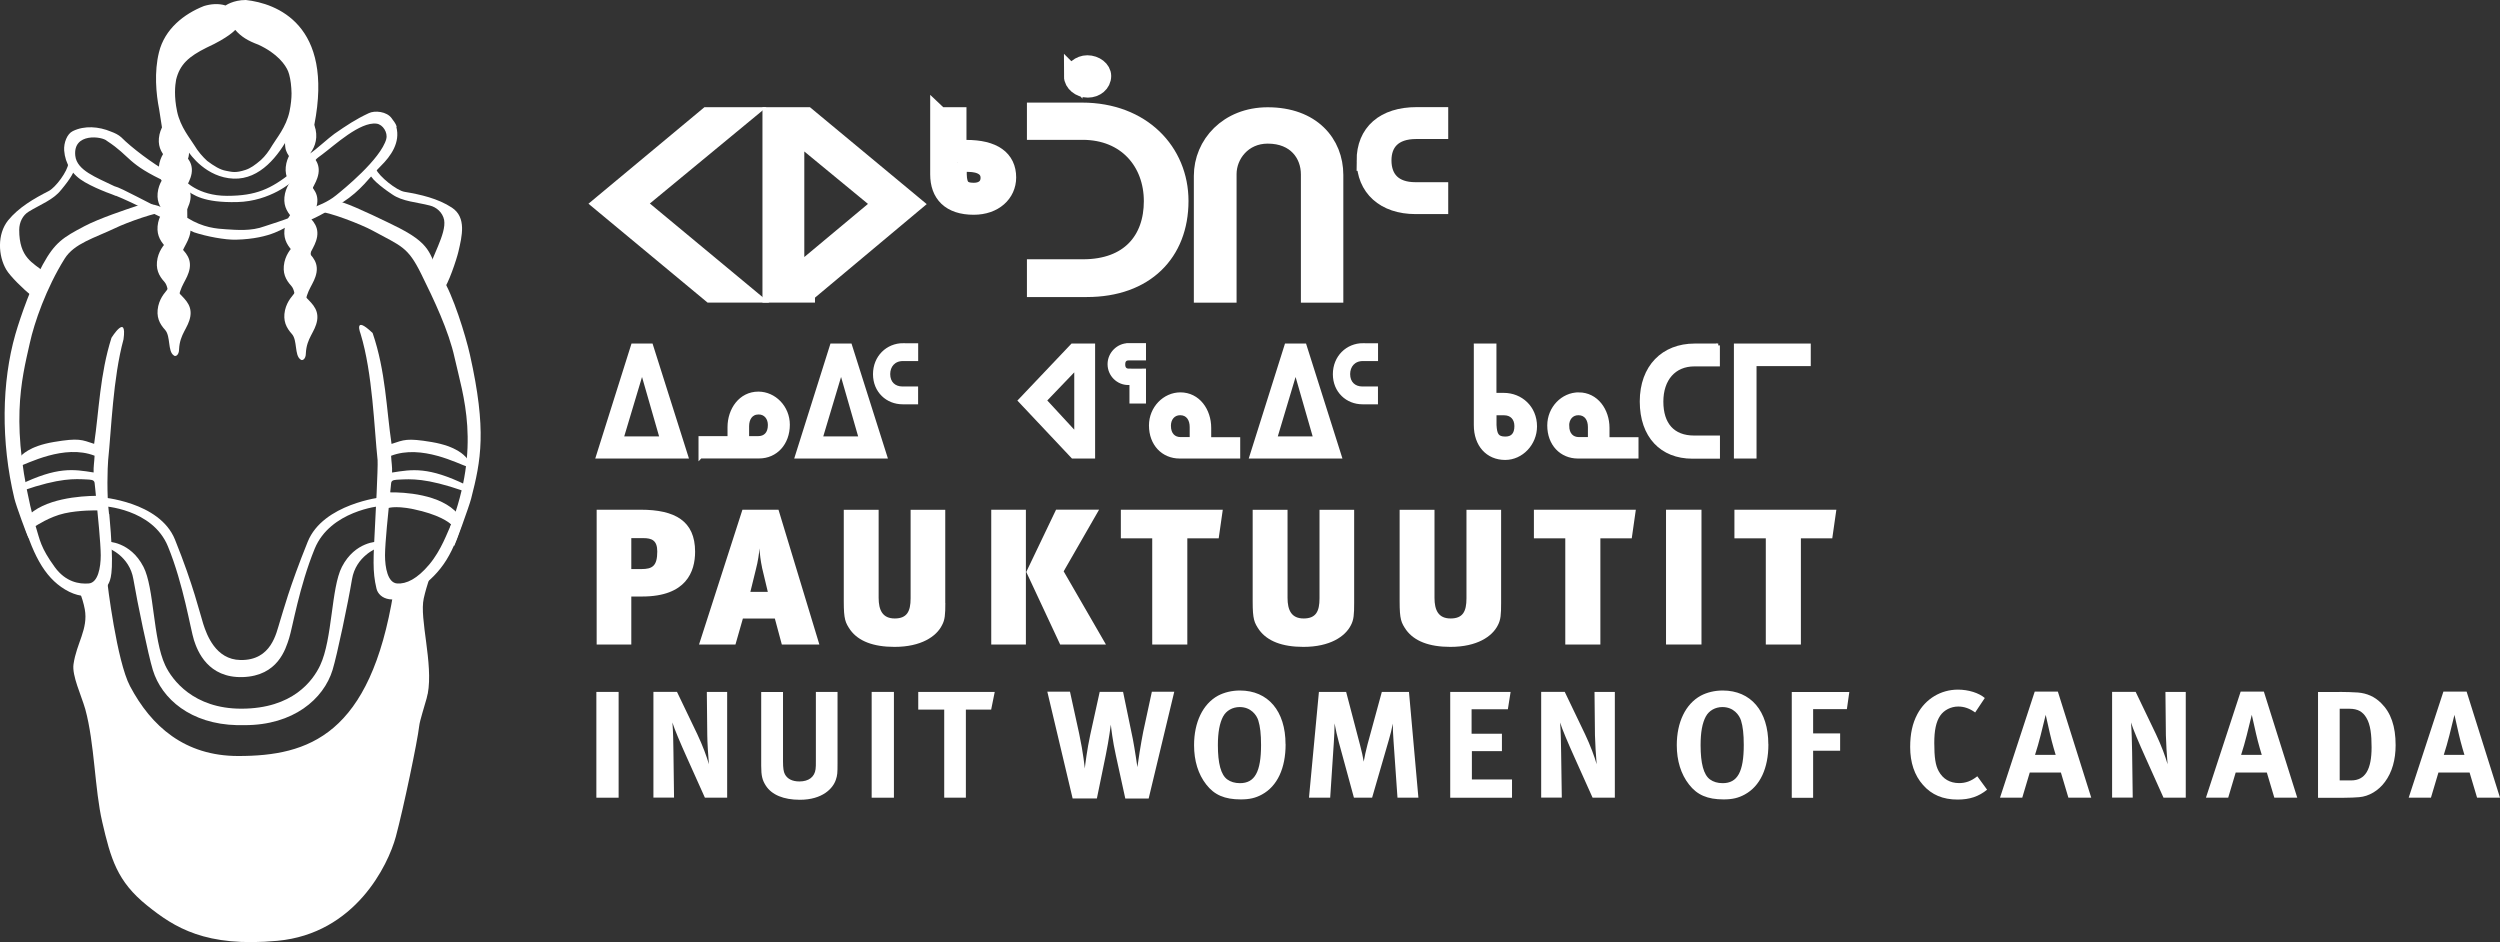 <?xml version="1.0" encoding="UTF-8"?>
<svg id="Layer_1" data-name="Layer 1" xmlns="http://www.w3.org/2000/svg" viewBox="0 0 337 127">
  <rect x="0" y="0" width="337" height="127" fill="#333333" stroke="none"/>
  <path d="M53.47,17.09c-.14-.55-.51-.87-.66-1.13-.66-.95-2.31-1.1-3.11-.7-1.79.84-2.94,1.62-4.61,2.77-.71.49-2.68,2.3-3.3,2.66l.47-2.62c.04-.43.08-.84.11-1.24C45.02,3.28,37.25.45,33.14,0c-1.71,0-2.73.74-2.73.74-.99-.31-2-.2-2.91.07-2.69,1.06-5.3,3.09-6.07,6.24-.66,2.65-.39,5.61.02,7.66.21,1.52.51,3,.71,4.88.16,1.41.48,2.66.42,3.56-1.93-1.04-4.88-3.27-6.23-4.64-.4-.36-.88-.58-1.39-.77-1.64-.69-3.57-.84-5.14-.07-.77.36-1.24,1.57-1.17,2.62.14,1.78,1.06,3.28,2.77,4.26,1.03.59,2.03,1.01,2.84,1.33-.04,0-.02,0,.12.05.5.19.93.34,1.24.48,0,0,0-.02.01-.02,1,.4,2.66,1.15,5.32,2.52l3.57,1.74c.54.27,1.06.37,1.65.67,1.64.55,4.18,1.03,5.65.99,4.84-.13,6.52-1.68,7.43-2.04.05,2.62-.08,3.55.14,5.27.11.11-.27.74-.21.77.85.39,2.32,1.71,2.52.98.4-1.51,0-5.44.21-7.68,1.5-.63,3.6-1.97,4.24-2.31,2.57-1.66,3.56-3.3,5.16-4.9,1.42-1.39,2.66-3.21,2.12-5.28h.01ZM22.63,28.58c-2.53-1.13-6.24-3.26-7.21-3.48-2.49-1.21-5.05-2.14-5.27-4.09-.35-3.17,3.65-2.63,4.26-2.02,3.31,2.16,2.62,3.07,8.22,5.63,0,1.88.24,2.86,0,3.97h0ZM23.87,15.01c-.42-1.99-.28-3.46-.13-4.27.51-2.09,1.74-3.14,4.11-4.32,2.98-1.36,3.86-2.39,3.86-2.39.8.92,1.71,1.47,3.11,1.99,2.59,1.19,3.69,2.75,4.03,3.62.05.12.09.26.13.4h0s0,.01.01.04c.18.65.29,1.54.31,2.5,0,.69-.08,1.5-.27,2.43-.44,2.12-1.84,3.74-2.31,4.55-.48.82-.97,1.48-1.55,2.01-.78.67-1.41,1.12-2.07,1.33-1.37.45-1.83.27-2.6.13-.84-.14-1.66-.66-2.57-1.34-.59-.53-1.26-1.3-1.75-2.13-.48-.81-1.87-2.42-2.31-4.55h-.01ZM39.45,29.17c-.59.25-.68.33-3.77,1.33-1.84.69-3.82.49-5.16.41-1.33-.08-3.12-.21-5.27-1.54-.03-2.69-.11-6.38.05-9.06.31.52,2.51,3.62,6.18,3.77,3.59.14,6.08-3.09,7.59-5.94h.33c-.14,2.51.24,9.1.05,11.04ZM52.08,18.71c-.75,2.75-5.85,6.87-6.78,7.62-1.15.94-2.48,1.41-3.41,1.78.16-1.93.48-3.72.47-5.96,0-.58.26-.73,1.1-1.35,1.63-1.21,5.07-4.42,7.3-4.13.88.11,1.53,1.24,1.31,2.04h0Z" style="fill: #fff;"/>
  <path d="M8.25,25.58c-1.02,1.35-2.92,2.04-4.38,2.95-.8.48-1.27,1.42-1.28,2.44-.01,3.8,1.85,4.44,3.42,5.73,1.43,1.36.82,1.42-.16,2.31.03-.08-.18,1.07-.27,1.17-.51.51-.68.14-1.47-.45-.91-.7-2.77-2.52-3.27-3.39-1.09-1.86-1.24-4.77.25-6.63,1.42-1.75,3.5-2.95,5.44-3.94.98-.48,2.6-2.72,2.68-3.74.4-.14.8-.15.87.47.04.84-1.36,2.51-1.83,3.09h-.01Z" style="fill: #fff;"/>
  <path d="M60.7,71.02c4.19-10.92,1.71-17.74.59-22.76-.8-3.68-2.81-7.89-4.52-11.35-1.81-3.66-2.66-3.71-6.55-5.83-1.46-.8-5.97-2.58-7.43-2.58,1.09-.84,1.84-1.74,3.61-1.14,1.64.55,5.91,2.61,7.44,3.39,4.84,2.49,3.88,3.85,5.74,6.68,1.46,2.22,3.19,7.8,3.77,10.4,2.28,10.18,1.49,14.22.16,19.38-.27,1.07-2.1,6.05-2.29,6.4" style="fill: #fff;"/>
  <path d="M52.85,26.19c1.38.98,3.4,1.07,5.07,1.51.91.21,1.75.94,1.95,1.95.33,1.92-1.8,5.1-2.07,6.94.3.21.2,1.19.69,1.42-.05-.07.07.07.21.13.56.42-.21,2.35.99,1.03.74-.81,1.87-4.24,2.1-5.23.49-2.1,1.12-4.63-.87-5.95-1.88-1.24-4.23-1.77-6.37-2.13-1.08-.16-3.48-2.11-3.86-3.06-.43-.02-.92.08-.8.7.22.81,2.34,2.28,2.97,2.7h0Z" style="fill: #fff;"/>
  <path d="M41.05,39.84c.67.84,1.97,1.64,1.7,3.35-.27,1.6-1.42,2.33-1.52,4.44,0,.81-.51,1.08-.75.8-.78-.55-.39-2.54-1.11-3.38-.78-.87-1.26-1.79-.95-3.24.3-1.28,1-1.93,1.76-2.88.51-.66.6.58.88.91h0Z" style="fill: #fff;"/>
  <path d="M40.97,33.36c.67.84,1.97,1.64,1.7,3.35-.27,1.6-1.42,2.33-1.52,4.44,0,.81-.51,1.08-.75.8-.78-.55-.39-2.54-1.11-3.38-.79-.87-1.26-1.79-.95-3.24.3-1.28,1-1.93,1.76-2.88.51-.66.6.58.88.91h0Z" style="fill: #fff;"/>
  <path d="M41.05,28.55c.67.84,1.97,1.64,1.7,3.35-.27,1.6-1.42,2.33-1.52,4.45,0,.81-.51,1.08-.75.8-.78-.55-.39-2.54-1.11-3.38-.78-.87-1.26-1.79-.95-3.24.3-1.28,1-1.93,1.76-2.88.51-.66.6.58.88.91Z" style="fill: #fff;"/>
  <path d="M41.23,20.04c.67.84,1.97,1.64,1.7,3.35-.27,1.6-1.42,2.33-1.52,4.44,0,.81-.51,1.08-.75.8-.78-.55-.39-2.54-1.11-3.38-.79-.87-1.26-1.79-.95-3.24.3-1.28,1-1.93,1.76-2.88.51-.66.6.58.88.91h0Z" style="fill: #fff;"/>
  <path d="M23.96,39.29c.67.84,1.97,1.64,1.7,3.35-.27,1.6-1.42,2.33-1.52,4.44,0,.81-.51,1.08-.75.8-.78-.55-.39-2.54-1.11-3.38-.79-.87-1.26-1.79-.95-3.24.3-1.28,1-1.93,1.76-2.88.51-.66.6.58.88.91h0Z" style="fill: #fff;"/>
  <path d="M23.87,32.82c.67.84,1.97,1.64,1.7,3.35-.27,1.6-1.42,2.33-1.52,4.44,0,.81-.51,1.08-.75.8-.78-.55-.39-2.54-1.11-3.38-.79-.87-1.26-1.79-.95-3.24.3-1.28,1-1.93,1.76-2.88.51-.66.6.58.88.91h0Z" style="fill: #fff;"/>
  <path d="M23.96,23.56c.67.84,1.97,1.64,1.7,3.35-.27,1.6-1.42,2.33-1.52,4.44,0,.81-.51,1.08-.75.8-.78-.55-.39-2.54-1.11-3.38-.79-.87-1.26-1.79-.95-3.24.3-1.28,1-1.93,1.76-2.88.51-.66.6.58.88.91h0Z" style="fill: #fff;"/>
  <path d="M23.91,16.97c.51.97,1.57,2.44,1.57,3.56,0,1.63-1.07,1.3-1.17,3.41,0,.81-.51,1.08-.75.8-.78-.55-.39-2.54-1.11-3.38-.79-.87-1.26-1.79-.95-3.24.3-1.28,1-1.93,1.76-2.88.51-.66.46,1.37.66,1.74h0Z" style="fill: #fff;"/>
  <path d="M24.89,24.31s1.78,2.09,5.71,2.09,5.92-.94,8.69-3.13l.16,1.15s-2.95,2.72-7.49,2.82c-4.55.1-5.86-.94-7-1.72l-.05-1.2h0Z" style="fill: #fff;"/>
  <path d="M4.66,70.55c-3.43-13.17-1.77-19.28-.64-24.31.6-2.74,2.2-7.38,4.7-11.38,1.29-2.05,4-2.77,6.85-4.13,1.5-.73,5.65-2.23,7.11-2.23-1.09-.84-2.54-1.31-4.31-.72-1.2.4-5.01,1.66-6.99,2.71-2.87,1.51-3.98,2.19-5.61,5.17-1.46,2.68-2.96,6.85-3.7,9.41-1.84,6.44-1.97,14.45-.13,22.14.26,1.07,1.72,4.98,1.91,5.33l.8-1.99Z" style="fill: #fff;"/>
  <path d="M57.66,93.53c.77-4.1-1.15-10.12-.54-12.86.21-.95.47-1.78.73-2.6l-3.08.93c-.07.11-.12.23-.18.35l-1.54.43c-3.12,19.31-11.44,22.13-20.93,22.13-7.23,0-11.73-4.01-14.59-9.41-1.79-3.38-3.05-13.81-3.11-14.42l-.34.66c-.07-.2-.13-.4-.21-.61l-3.17,1.56c.32.79.57,1.6.73,2.44.48,2.68-1.12,4.57-1.52,7.41-.22,1.55,1.03,4.13,1.59,6.07,1.26,4.62,1.26,10.79,2.28,15.18,1.15,4.95,1.99,8.02,6.07,11.29,3.69,2.96,7.86,5.64,17.56,4.74,10.46-.98,14.9-10.17,15.95-14.04,1.04-3.87,2.92-12.87,3.15-14.92.07-.71.76-2.81,1-3.72.05-.18.09-.37.13-.57v-.02s.01-.01.01-.01h-.01Z" style="fill: #fff;"/>
  <path d="M32.95,97.75c6.6.02,10.68-3.53,11.88-7.44.62-2.03,2.1-9.09,2.62-12.23.53-3.13,3.35-4.18,3.35-4.18l.16-.89s-3.09-.05-4.87,3.4c-1.46,2.83-1.26,9.72-2.93,13.27-.96,2.04-3.67,5.85-10.63,5.85-6.44,0-9.33-3.87-10.26-5.85-1.67-3.56-1.47-10.45-2.93-13.27-1.78-3.45-4.87-3.4-4.87-3.4l.16.89s2.83,1.04,3.35,4.18c.53,3.13,2,10.2,2.62,12.23,1.2,3.92,5.13,7.3,11.36,7.44h1,0Z" style="fill: #fff;"/>
  <path d="M32.74,91.27c4.71-.16,5.76-3.76,6.23-5.23.47-1.46,1.36-6.95,3.45-12.07,2.1-5.12,8.8-5.75,8.8-5.75l.26-1.2s-7.93.87-10,6.01c-2.51,6.22-3.3,9.35-3.77,10.82-.47,1.46-1.1,5.19-5.29,5.12-3.35-.05-4.55-3.4-5.02-4.86-.47-1.46-1.31-5.17-3.82-11.39-2.08-5.13-10-5.7-10-5.7l.26,1.2s6.7.31,8.8,5.44c2.1,5.12,3.04,11.19,3.51,12.64.47,1.46,1.88,5.13,6.6,4.97h0Z" style="fill: #fff;"/>
  <path d="M16.65,45.74c.5-3.6-1.62-.21-1.62-.21-1.57,4.94-1.67,9.79-2.34,14.3-1.68-.55-2.04-.82-5.43-.25-3.39.57-4.37,1.81-4.63,2.07-.36.4-.28.82-.25,1.29,1.35-.43,6.27-3.1,10.37-1.51-.04.91-.16,1.46-.13,2.26-2.74-.44-4.9-.8-9.98,1.67-.59.47-.75.93.35.8,5.13-1.78,7.12-1.6,8.7-1.53.48.04.98,0,1.06.44.08.65.12,1.19.18,1.77-1.95.02-7.08.32-9.38,2.93l-.76-.58c1.53,5.41,3.14,8.57,5.97,10.27,3.16,1.9,5.43.36,5.97-.99.25-.64.68-1.75,0-9.17h-.03c-.34-2.66-.2-6.31-.12-7.29.43-4.1.65-11.05,2.07-16.27h0ZM11.96,78.65c-1.26.1-3.1-.17-4.58-2.21-1.93-2.67-1.99-3.62-2.58-5.53,0,0,1.9-1.27,3.89-1.71,1.99-.45,4.43-.4,4.43-.4,0,0,.46,4.45.46,6.04,0,1.67-.37,3.71-1.62,3.81Z" style="fill: #fff;"/>
  <path d="M62.83,65.37c-5.08-2.47-7.25-2.11-9.98-1.67.04-.8-.09-1.35-.13-2.26,4.11-1.58,9.02,1.08,10.37,1.51.04-.47.12-.89-.25-1.29-.25-.25-1.24-1.49-4.63-2.07-3.39-.57-3.75-.3-5.43.25-.7-4.7-.78-9.78-2.55-14.95-2.66-2.53-1.62.12-1.62.12,1.62,5.28,1.83,12.72,2.29,17.01.07.98-.31,8.13-.33,8.5-.24,4.78-.38,6.48.18,8.82.34,1.42,2.43,2.34,5.45.21,3.5-2.48,4.96-4.94,6.49-10.35l-1.24.95s-.02-.02-.02-.03l.33-.81c-2.33-2.76-7.44-2.96-9.16-2.94.04-.41.07-.82.13-1.28.07-.44.59-.4,1.06-.44,1.58-.07,3.57-.25,8.7,1.53,1.1.13.94-.33.35-.8h0ZM56.79,68.88c3.14.83,4.02,1.82,4.02,1.82-.47.99-1.32,3.46-2.94,5.39s-3.09,2.66-4.35,2.56c-1.26-.1-1.62-2.15-1.62-3.81s.5-6.37.5-6.37c0,0,1.26-.42,4.4.42h0Z" style="fill: #fff;"/>
  <path d="M41.05,24.11c.67.84,1.97,1.64,1.7,3.35-.27,1.6-1.42,2.33-1.52,4.44,0,.81-.51,1.08-.75.8-.78-.55-.39-2.54-1.11-3.38-.78-.87-1.26-1.79-.95-3.24.3-1.28,1-1.93,1.76-2.88.51-.66.6.58.88.91h0Z" style="fill: #fff;"/>
  <path d="M39.08,17.72c-.51.97-.75.96-.63,2.07.16,1.39,1.18,1.39,1.28,3.51,0,.81.51,1.08.75.8.78-.55.34-2.27,1.06-3.1.79-.87,1.31-2.07,1.01-3.52-.3-1.28-1-1.93-1.76-2.88-.51-.66-1.51,2.76-1.71,3.13h0Z" style="fill: #fff;"/>
  <path d="M25.83,23.37c.27-1.71-1.03-2.51-1.7-3.35-.27-.33-.36-1.57-.88-.91-.75.95-1.46,1.6-1.76,2.88-.3,1.46.17,2.37.95,3.24.39.45.46,1.24.56,1.96-.73.9-1.39,1.55-1.68,2.79-.3,1.46.17,2.37.95,3.24.72.84.33,2.83,1.11,3.38.24.28.75.02.75-.8.1-2.12,1.24-2.84,1.52-4.44.24-1.5-.73-2.3-1.42-3.04.05-.13.08-.31.08-.51.1-2.12,1.24-2.84,1.52-4.44h0Z" style="fill: #fff;"/>
  <path d="M95.42,15.7h4.43l-14.21,11.73,14.59,12.11h-4.4l-14.55-12.08,14.13-11.76h0Z" style="fill: #fff; stroke: #fff; stroke-width: 2.5px;"/>
  <path d="M108.61,39.54h-4.58V15.7h4.7l14.24,11.82-14.36,12.02h0ZM107.17,37.32l11.79-9.84-11.79-9.71v19.54Z" style="fill: #fff; stroke: #fff; stroke-width: 2.5px;"/>
  <path d="M126.65,15.7h2.38v4.41h1.21c3.68,0,5.49,1.36,5.49,3.81,0,2.12-1.74,3.78-4.47,3.78-3.15,0-4.62-1.61-4.62-4.19v-7.82h0ZM129.07,21.91v1.64c.04,1.64.6,2.34,2.2,2.34,1.33,0,2.16-.76,2.16-1.92,0-1.33-1.13-2.05-2.92-2.05h-1.44Z" style="fill: #fff; stroke: #fff; stroke-width: 2.5px;"/>
  <path d="M145.85,15.08c8.07,0,13.11,5.42,13.11,12.01,0,6.97-4.62,11.7-12.46,11.7h-6.82v-2.59h6.33c6.25,0,9.43-3.81,9.43-9.08s-3.53-9.52-9.51-9.52h-6.25v-2.52h6.18,0ZM144.68,10.28c0-.82.91-1.58,1.89-1.58,1.06,0,1.97.72,1.97,1.54,0,.98-.87,1.67-1.9,1.67s-1.97-.76-1.97-1.64h0Z" style="fill: #fff; stroke: #fff; stroke-width: 2.5px;"/>
  <path d="M162.18,39.54v-15.83c0-4.19,3.37-8,8.71-8,5.91,0,8.94,3.65,8.94,7.88v15.96h-3.22v-16.05c0-2.74-1.86-5.39-5.72-5.39-3.38,0-5.45,2.71-5.45,5.36v16.08h-3.26Z" style="fill: #fff; stroke: #fff; stroke-width: 2.5px;"/>
  <path d="M184.12,21.65c0-3.72,2.5-5.96,6.86-5.96h2.99v1.8h-3.07c-3.14,0-4.58,1.71-4.58,4.13,0,2.56,1.52,4.19,4.47,4.19h3.18v1.8h-3.14c-4.17,0-6.7-2.36-6.7-5.96Z" style="fill: #fff; stroke: #fff; stroke-width: 2.5px;"/>
  <path d="M85.32,46.56h2.46l4.75,15h-11.95l4.73-15ZM83.81,59.08h5.37l-2.63-9.15-2.74,9.15Z" style="fill: #fff; stroke: #fff; stroke-width: .5px;"/>
  <path d="M94.41,61.56v-2.52h3.91v-1.47c0-2.34,1.49-4.53,3.91-4.53,2.14,0,3.99,1.86,3.99,4.21,0,2.52-1.65,4.3-3.89,4.3h-7.91ZM100.73,59.04h1.47c.92,0,1.56-.57,1.56-1.75,0-.95-.58-1.67-1.49-1.67-1.06,0-1.54.84-1.54,1.84v1.57h0Z" style="fill: #fff; stroke: #fff; stroke-width: .5px;"/>
  <path d="M112.14,46.56h2.46l4.75,15h-11.95l4.73-15h0ZM110.64,59.08h5.37l-2.63-9.15-2.74,9.15h0Z" style="fill: #fff; stroke: #fff; stroke-width: .5px;"/>
  <path d="M121.75,46.52h1.77v1.9h-1.81c-1.22,0-1.96.87-1.96,2.01,0,1.19.77,1.92,1.92,1.92h1.84v1.9h-1.84c-2.03,0-3.74-1.52-3.74-3.81s1.71-3.93,3.82-3.93h0Z" style="fill: #fff; stroke: #fff; stroke-width: .5px;"/>
  <path d="M137.49,54l7.06-7.44h2.82v15h-2.76l-7.12-7.56ZM140.83,53.98l4.23,4.58v-8.99l-4.23,4.41Z" style="fill: #fff; stroke: #fff; stroke-width: .5px;"/>
  <path d="M152.09,46.5h2.14v1.83h-2.07c-.69,0-.73.54-.73.81,0,.48.22.78.68.8.66.02,2.12,0,2.12,0v4.21h-1.73v-2.5h-.43c-1.34,0-2.52-1.11-2.52-2.56s1.22-2.58,2.54-2.58h0Z" style="fill: #fff; stroke: #fff; stroke-width: .5px;"/>
  <path d="M159.11,53.14c2.43,0,3.91,2.18,3.91,4.53v1.51h3.91v2.38h-7.91c-2.23,0-3.89-1.69-3.89-4.21,0-2.34,1.84-4.21,3.99-4.21ZM157.59,57.39c0,1.19.66,1.78,1.56,1.78h1.47v-1.61c0-1.01-.49-1.84-1.54-1.84-.9,0-1.49.71-1.49,1.66h0Z" style="fill: #fff; stroke: #fff; stroke-width: .5px;"/>
  <path d="M173.41,46.56h2.46l4.75,15h-11.95l4.73-15ZM171.91,59.08h5.37l-2.63-9.15-2.74,9.15Z" style="fill: #fff; stroke: #fff; stroke-width: .5px;"/>
  <path d="M183.74,46.52h1.77v1.9h-1.8c-1.22,0-1.96.87-1.96,2.01,0,1.19.77,1.92,1.91,1.92h1.84v1.9h-1.84c-2.03,0-3.74-1.52-3.74-3.81s1.71-3.93,3.82-3.93Z" style="fill: #fff; stroke: #fff; stroke-width: .5px;"/>
  <path d="M198.92,46.56h2.55v6.65h1.24c2.29,0,4.23,1.72,4.23,4.27,0,2.32-1.84,4.27-4.04,4.27-2.38,0-3.98-1.78-3.98-4.44v-10.73h0ZM201.48,57.3c.07,1.25.3,1.8,1.44,1.8.94,0,1.47-.54,1.47-1.66,0-1.05-.64-1.71-1.64-1.71h-1.27v1.57Z" style="fill: #fff; stroke: #fff; stroke-width: .5px;"/>
  <path d="M212.8,53.14c2.42,0,3.91,2.18,3.91,4.53v1.51h3.91v2.38h-7.91c-2.23,0-3.89-1.69-3.89-4.21,0-2.34,1.84-4.21,3.98-4.21h0ZM211.28,57.39c0,1.19.66,1.78,1.56,1.78h1.46v-1.61c0-1.01-.49-1.84-1.54-1.84-.91,0-1.49.71-1.49,1.66h0Z" style="fill: #fff; stroke: #fff; stroke-width: .5px;"/>
  <path d="M231.59,46.56v2.58h-3.19c-2.72,0-4.43,1.96-4.43,5s1.52,4.82,4.4,4.82h3.23v2.62h-3.47c-4.12,0-6.84-2.78-6.84-7.46s2.91-7.56,7.15-7.56h3.16Z" style="fill: #fff; stroke: #fff; stroke-width: .5px;"/>
  <path d="M233.97,46.56h9.87v2.54h-7.31v12.46h-2.55v-15Z" style="fill: #fff; stroke: #fff; stroke-width: .5px;"/>
  <path d="M83.39,93.27v14.26h-3v-14.26h3Z" style="fill: #fff;"/>
  <path d="M91.26,93.27l2.74,5.71c.72,1.52,1.27,3.02,1.56,4.04-.1-1.11-.21-2.93-.22-3.92l-.06-5.83h2.74v14.26h-3l-2.45-5.46c-.8-1.78-1.67-3.8-1.93-4.68.1,1.17.13,2.85.14,4.04l.08,6.09h-2.78v-14.26h3.19-.01Z" style="fill: #fff;"/>
  <path d="M105.55,93.27v9.38c0,.88.08,1.4.25,1.71.33.64,1.01.98,1.96.98,1.26,0,2.05-.61,2.18-1.66.04-.31.04-.51.04-1.27v-9.14h2.92v9.61c0,1.36-.02,1.62-.23,2.24-.37,1.13-1.77,2.69-4.85,2.69-2.18,0-3.79-.66-4.59-1.91-.47-.74-.62-1.31-.62-2.69v-9.93h2.94,0Z" style="fill: #fff;"/>
  <path d="M120.5,93.27v14.26h-3v-14.26h3Z" style="fill: #fff;"/>
  <path d="M134.09,93.27l-.48,2.38h-3.41v11.88h-2.92v-11.88h-3.5v-2.38h10.31Z" style="fill: #fff;"/>
  <path d="M144.24,93.27l1.23,5.62c.57,2.66.76,4.7.76,4.7.06-.55.31-2.58.74-4.56l1.27-5.77h3.15l1.32,6.38c.26,1.33.61,3.77.61,3.77.04-.45.5-3.35.78-4.74l1.17-5.42h3.02l-3.45,14.39h-3.15l-1.27-5.81c-.43-1.91-.64-3.75-.68-4.15,0,0-.25,2.01-.68,4.1l-1.2,5.85h-3.27l-3.41-14.39h3.05Z" style="fill: #fff;"/>
  <path d="M173.3,100.33c0,3.22-1.11,5.64-3.19,6.77-.86.47-1.67.66-2.86.66-2.16,0-3.56-.6-4.65-2.01-1.09-1.39-1.64-3.2-1.64-5.3,0-3.08,1.17-5.54,3.22-6.67.85-.45,1.89-.7,2.96-.7,3.8,0,6.15,2.77,6.15,7.24ZM164.89,96.55c-.49.92-.72,2.18-.72,3.9,0,2.46.41,4,1.27,4.62.45.33,1.03.5,1.71.5,1.99,0,2.84-1.52,2.84-5.15,0-1.46-.12-2.5-.37-3.3-.22-.72-.99-1.81-2.51-1.81-.97,0-1.81.49-2.22,1.25h0Z" style="fill: #fff;"/>
  <path d="M181.46,93.27l1.87,7.14c.27,1.02.37,1.52.5,2.26.13-.74.29-1.48.51-2.32l1.93-7.08h3.66l1.27,14.26h-2.82l-.53-7.61c-.06-.9-.1-1.62-.1-2.38-.16.82-.28,1.34-.53,2.19l-2.26,7.8h-2.45l-2.04-7.49c-.19-.7-.43-1.71-.57-2.53,0,.84-.04,1.69-.1,2.57l-.49,7.45h-2.86l1.34-14.26h3.68-.01Z" style="fill: #fff;"/>
  <path d="M203.63,93.27l-.37,2.34h-4.89v3.3h4.09v2.34h-4.05v3.82h5.41v2.46h-8.33v-14.26h8.15Z" style="fill: #fff;"/>
  <path d="M210.93,93.27l2.74,5.71c.72,1.52,1.27,3.02,1.56,4.04-.1-1.11-.21-2.93-.23-3.92l-.06-5.83h2.74v14.26h-3l-2.45-5.46c-.8-1.78-1.67-3.8-1.93-4.68.1,1.17.12,2.85.14,4.04l.09,6.09h-2.78v-14.26h3.19,0Z" style="fill: #fff;"/>
  <path d="M238.38,100.33c0,3.22-1.11,5.64-3.19,6.77-.86.47-1.67.66-2.86.66-2.16,0-3.56-.6-4.65-2.01-1.09-1.39-1.65-3.2-1.65-5.3,0-3.08,1.17-5.54,3.23-6.67.84-.45,1.89-.7,2.96-.7,3.8,0,6.15,2.77,6.15,7.24h0ZM229.96,96.55c-.5.92-.72,2.18-.72,3.9,0,2.46.41,4,1.27,4.62.45.33,1.03.5,1.71.5,1.99,0,2.84-1.52,2.84-5.15,0-1.46-.12-2.5-.37-3.3-.23-.72-.99-1.81-2.51-1.81-.97,0-1.81.49-2.22,1.25h0Z" style="fill: #fff;"/>
  <path d="M249.29,93.27l-.33,2.32h-4.55v3.27h3.64v2.34h-3.64v6.34h-2.88v-14.26h7.75Z" style="fill: #fff;"/>
  <path d="M266.25,96.04c-.72-.53-1.48-.8-2.28-.8-.97,0-1.91.47-2.43,1.23-.56.82-.8,2.01-.8,3.67,0,1.95.16,3.04.6,3.82.57,1.05,1.52,1.6,2.75,1.6.85,0,1.61-.25,2.45-.92l1.32,1.81c-1.13.92-2.34,1.33-3.97,1.33-1.97,0-3.5-.63-4.67-1.97-1.15-1.29-1.73-3.02-1.73-5.11,0-1.78.31-3.2.97-4.44,1.11-2.07,3.17-3.3,5.47-3.3,1.42,0,2.84.45,3.62,1.13l-1.3,1.95h0Z" style="fill: #fff;"/>
  <path d="M277.4,93.23l4.5,14.3h-3.08l-1.01-3.39h-4.2l-1.01,3.39h-3l4.68-14.3h3.12ZM277.11,101.77s-.47-1.5-.78-2.88c-.14-.66-.57-2.53-.57-2.53,0,0-.41,1.68-.68,2.75-.27,1.02-.45,1.71-.76,2.65h2.8,0Z" style="fill: #fff;"/>
  <path d="M287.89,93.27l2.74,5.71c.72,1.52,1.27,3.02,1.56,4.04-.1-1.11-.21-2.93-.23-3.92l-.06-5.83h2.74v14.26h-3l-2.45-5.46c-.8-1.78-1.67-3.8-1.93-4.68.1,1.17.12,2.85.15,4.04l.08,6.09h-2.78v-14.26h3.19,0Z" style="fill: #fff;"/>
  <path d="M305.17,93.23l4.5,14.3h-3.09l-1.01-3.39h-4.2l-1.01,3.39h-3l4.68-14.3h3.11ZM304.89,101.77s-.47-1.5-.78-2.88c-.14-.66-.57-2.53-.57-2.53,0,0-.41,1.68-.68,2.75-.27,1.02-.45,1.71-.76,2.65h2.8,0Z" style="fill: #fff;"/>
  <path d="M315.35,93.27c.82,0,1.91.04,2.49.08,1.21.1,2.26.55,3.13,1.42,1.32,1.29,1.96,3.12,1.96,5.68,0,1.95-.47,3.65-1.44,4.95-.86,1.17-2.14,1.95-3.48,2.06-.54.04-1.21.08-2.06.08h-3.48v-14.26h2.88ZM315.4,105.2h1.54c1.89,0,2.75-1.46,2.75-4.47,0-1.66-.14-3.06-.72-4-.47-.78-1.13-1.19-2.26-1.19h-1.32v9.67h0Z" style="fill: #fff;"/>
  <path d="M332.5,93.23l4.5,14.3h-3.09l-1.01-3.39h-4.2l-1.01,3.39h-3l4.68-14.3h3.11ZM332.21,101.77s-.47-1.5-.78-2.88c-.15-.66-.57-2.53-.57-2.53,0,0-.41,1.68-.68,2.75-.27,1.02-.45,1.71-.76,2.65h2.8Z" style="fill: #fff;"/>
  <path d="M86.56,80.41h-1.46v6.47h-4.67v-18.17h5.93c4.63,0,7.34,1.51,7.34,5.66,0,2.68-1.18,6.04-7.13,6.04h0ZM85.1,72.54v4.17h1.36c1.46,0,2.14-.39,2.14-2.37,0-1.51-.75-1.8-1.88-1.8h-1.62Z" style="fill: #fff;"/>
  <path d="M105.39,86.88l-.94-3.5h-4.31l-1,3.5h-4.91l5.85-18.17h4.86l5.51,18.17h-5.07,0ZM102.72,76.48c-.18-.81-.31-1.87-.34-2.56-.06.68-.18,1.67-.5,2.89l-.73,2.97h2.35l-.79-3.31Z" style="fill: #fff;"/>
  <path d="M127.43,81.28c0,1.56-.05,2.27-.45,3-.75,1.51-2.8,2.92-6.4,2.92-2.87,0-4.86-.78-5.95-2.27-.68-.99-.89-1.43-.89-3.86v-12.35h4.7v11.86c0,1.67.53,2.79,2.17,2.79s2.14-.94,2.14-2.71v-11.94h4.67v12.57Z" style="fill: #fff;"/>
  <path d="M133.62,86.88v-18.17h4.67v18.17h-4.67ZM143.39,77.03l5.69,9.85h-6.17l-4.57-9.78,4.02-8.4h5.8l-4.78,8.32h0Z" style="fill: #fff;"/>
  <path d="M164.28,72.57h-4.23v14.31h-4.73v-14.31h-4.23v-3.86h13.74l-.55,3.86h0Z" style="fill: #fff;"/>
  <path d="M182.54,81.28c0,1.56-.05,2.27-.44,3-.76,1.51-2.8,2.92-6.4,2.92-2.87,0-4.85-.78-5.95-2.27-.68-.99-.89-1.43-.89-3.86v-12.35h4.7v11.86c0,1.67.52,2.79,2.17,2.79s2.14-.94,2.14-2.71v-11.94h4.67v12.57h0Z" style="fill: #fff;"/>
  <path d="M202.35,81.28c0,1.56-.05,2.27-.44,3-.75,1.51-2.79,2.92-6.4,2.92-2.87,0-4.85-.78-5.95-2.27-.68-.99-.89-1.43-.89-3.86v-12.35h4.7v11.86c0,1.67.52,2.79,2.17,2.79s2.14-.94,2.14-2.71v-11.94h4.67v12.57h0Z" style="fill: #fff;"/>
  <path d="M219.96,72.57h-4.23v14.31h-4.73v-14.31h-4.23v-3.86h13.74l-.55,3.86h0Z" style="fill: #fff;"/>
  <path d="M224.58,86.88v-18.17h4.78v18.17h-4.78Z" style="fill: #fff;"/>
  <path d="M246.99,72.57h-4.23v14.31h-4.73v-14.31h-4.23v-3.86h13.74l-.55,3.86h0Z" style="fill: #fff;"/>
</svg>